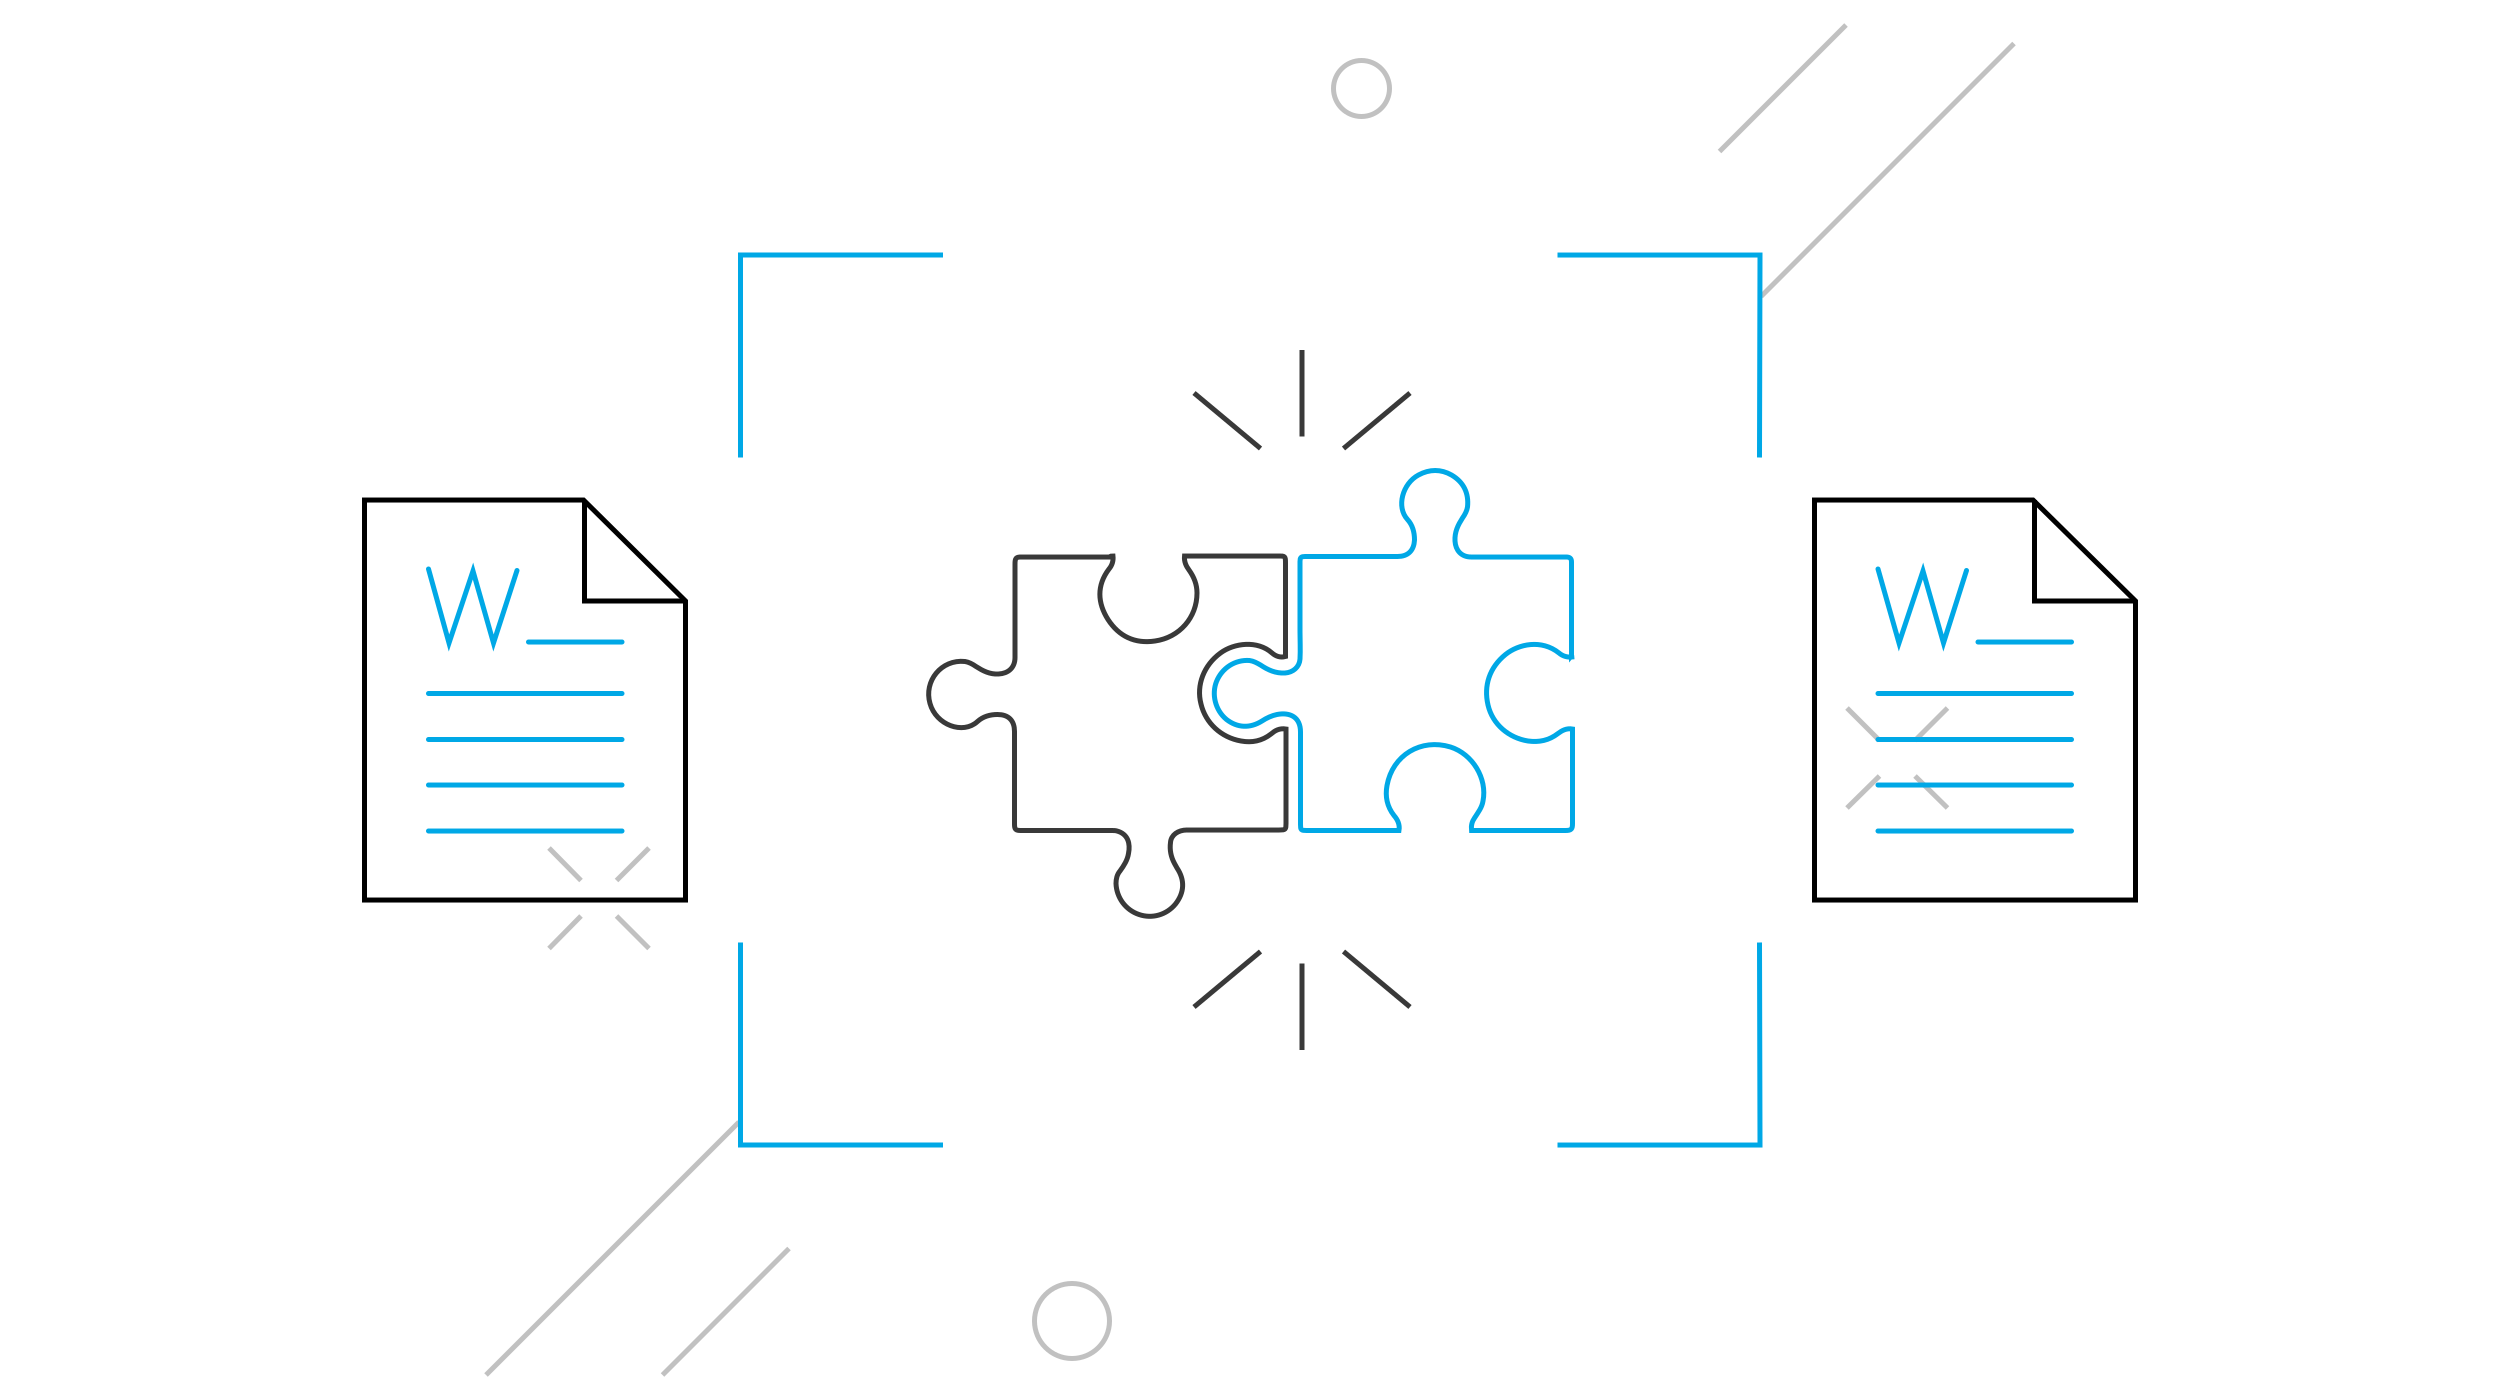 <?xml version="1.0" encoding="utf-8"?>
<!-- Generator: Adobe Illustrator 26.5.2, SVG Export Plug-In . SVG Version: 6.00 Build 0)  -->
<svg version="1.1" id="Layer_1" xmlns="http://www.w3.org/2000/svg" xmlns:xlink="http://www.w3.org/1999/xlink" x="0px" y="0px"
	 viewBox="0 0 500 280" style="enable-background:new 0 0 500 280;" xml:space="preserve">
<style type="text/css">
	.st0{fill:none;stroke:#C1C1C1;stroke-linejoin:round;stroke-miterlimit:10;}
	.st1{fill:none;stroke:#393939;stroke-linejoin:round;stroke-miterlimit:10;}
	.st2{fill:none;stroke:#00A8E6;stroke-linecap:square;stroke-miterlimit:10;}
	.st3{fill:none;stroke:#000000;stroke-miterlimit:10;}
	.st4{fill:none;stroke:#00A8E6;stroke-linecap:round;stroke-miterlimit:10;}
	.st5{fill:none;stroke:#393939;stroke-miterlimit:10;}
</style>
<g>
	<line class="st0" x1="97.2" y1="275" x2="147.8" y2="224.4"/>
	<line class="st0" x1="132.5" y1="275" x2="157.8" y2="249.7"/>
	<line class="st0" x1="352.2" y1="59.3" x2="402.8" y2="8.7"/>
	<line class="st0" x1="343.9" y1="30.3" x2="369.2" y2="5"/>
	<circle class="st0" cx="272.3" cy="17.7" r="5.6"/>
	<circle class="st0" cx="214.4" cy="264.2" r="7.5"/>
	<g>
		<line class="st0" x1="389.5" y1="141.6" x2="383" y2="148.1"/>
		<line class="st0" x1="375.9" y1="155.2" x2="369.4" y2="161.6"/>
		<line class="st0" x1="369.4" y1="141.6" x2="375.9" y2="148.1"/>
		<line class="st0" x1="383" y1="155.2" x2="389.5" y2="161.6"/>
	</g>
	<g>
		<line class="st0" x1="129.8" y1="169.6" x2="123.3" y2="176.1"/>
		<line class="st0" x1="116.2" y1="183.2" x2="109.8" y2="189.7"/>
		<line class="st0" x1="109.8" y1="169.6" x2="116.2" y2="176.1"/>
		<line class="st0" x1="123.3" y1="183.2" x2="129.8" y2="189.7"/>
	</g>
</g>
<path class="st1" d="M250,22.5"/>
<g>
	<polyline class="st2" points="148.1,91 148.1,51 188.1,51 	"/>
	<polyline class="st2" points="351.9,91 352,51 312,51 	"/>
	<polyline class="st2" points="148.1,189 148.1,229 188.1,229 	"/>
	<polyline class="st2" points="351.9,189 352,229 312,229 	"/>
</g>
<g>
	<g>
		<g>
			<polygon class="st3" points="427.1,180 362.9,180 362.9,100 406.6,100 427.1,120.2 			"/>
			<polyline class="st3" points="427.1,120.2 406.9,120.2 406.9,100 			"/>
		</g>
		<g>
			<polyline class="st4" points="375.6,113.8 379.8,128.6 384.6,114.2 388.7,128.6 393.3,114.1 			"/>
			<g>
				<line class="st4" x1="375.6" y1="138.7" x2="414.3" y2="138.7"/>
				<line class="st4" x1="375.6" y1="147.9" x2="414.3" y2="147.9"/>
				<line class="st4" x1="375.6" y1="157" x2="414.3" y2="157"/>
				<line class="st4" x1="375.6" y1="166.2" x2="414.3" y2="166.2"/>
				<line class="st4" x1="395.6" y1="128.4" x2="414.3" y2="128.4"/>
			</g>
		</g>
	</g>
	<g>
		<g>
			<polygon class="st3" points="137.1,180 72.9,180 72.9,100 116.7,100 137.1,120.2 			"/>
			<polyline class="st3" points="137.1,120.2 116.9,120.2 116.9,100 			"/>
		</g>
		<g>
			<polyline class="st4" points="85.7,113.8 89.8,128.6 94.6,114.2 98.7,128.6 103.4,114.1 			"/>
			<g>
				<line class="st4" x1="85.7" y1="138.7" x2="124.4" y2="138.7"/>
				<line class="st4" x1="85.7" y1="147.9" x2="124.4" y2="147.9"/>
				<line class="st4" x1="85.7" y1="157" x2="124.4" y2="157"/>
				<line class="st4" x1="85.7" y1="166.2" x2="124.4" y2="166.2"/>
				<line class="st4" x1="105.7" y1="128.4" x2="124.4" y2="128.4"/>
			</g>
		</g>
	</g>
</g>
<path class="st2" d="M314.4,131.4c-1,0.1-1.9-0.2-2.6-0.8c-3.5-2.8-8.1-1.8-10.7,0.3c-3.2,2.6-4.4,6.2-3.5,10.1
	c0.9,3.9,4.2,6.6,8,7.2c2.2,0.3,4.2-0.1,6-1.5c0.8-0.6,1.7-1.1,2.9-0.9c0,0.3,0,0.5,0,0.7c0,6.1,0,12.1,0,18.2
	c0,1.1-0.2,1.4-1.4,1.4c-6,0-12,0-18,0c-0.3,0-0.5,0-0.8,0c-0.1-1,0.1-1.8,0.6-2.5c0.7-1.1,1.5-2.1,1.7-3.4
	c0.9-4.5-2.1-9.4-6.5-10.8c-5.9-1.8-11.6,1.6-12.7,7.7c-0.4,2.2,0,4.2,1.4,6c0.7,0.8,1.2,1.8,1,3c-0.2,0-0.5,0-0.7,0
	c-5.9,0-11.9,0-17.8,0c-1.1,0-1.2-0.1-1.2-1.2c0-6.2,0-12.4,0-18.5c0-3-2.1-4-4.7-3.5c-1,0.2-2.1,0.7-3,1.3
	c-2.4,1.5-4.9,1.4-7.1-0.3c-2.3-1.9-3-5.1-2-7.6c1.1-2.7,3.7-4.4,6.6-4.2c0.8,0.1,1.5,0.5,2.2,0.9c1.5,1,3,1.7,4.9,1.6
	c1.6-0.1,2.9-1.2,3-2.8c0.1-1.8,0-3.7,0-5.5c0-4.5,0-9,0-13.5c0-0.2,0-0.3,0-0.5c0-0.8,0.2-1,1-1c0.6,0,1.1,0,1.7,0
	c5.6,0,11.2,0,16.8,0c2.1,0,3.3-1.2,3.4-3.3c0-1.6-0.4-3-1.4-4.1c-2.3-2.5-1-7.2,2.2-8.9c2.2-1.2,4.5-1.2,6.6,0
	c2.4,1.4,3.5,3.6,3.2,6.4c-0.1,0.7-0.5,1.5-1,2.2c-0.9,1.4-1.6,2.8-1.5,4.6c0.1,1.9,1.3,3.2,3.2,3.2c4.9,0,9.8,0,14.7,0
	c1.4,0,2.9,0,4.3,0c0.8,0,1.1,0.3,1.1,1c0,6.3,0,12.6,0,18.9C314.4,131.2,314.4,131.3,314.4,131.4z"/>
<path class="st5" d="M222.6,111.2c0.1,1-0.2,1.9-0.8,2.6c-2.5,3.3-2.3,6.8-0.2,10.1c2.2,3.4,5.4,4.9,9.4,4.3
	c4.9-0.7,8.4-4.7,8.4-9.6c0-1.7-0.6-3.2-1.6-4.6c-0.6-0.8-1-1.7-0.9-2.8c0.2,0,0.4,0,0.7,0c6,0,12.1,0,18.1,0c1.3,0,1.4,0,1.4,1.4
	c0,4.8,0,9.6,0,14.4c0,1.4,0,2.9,0,4.3c-1.1,0.3-2-0.1-2.7-0.7c-2.9-2.6-7.6-2-10.3,0c-3.3,2.4-4.9,6.4-3.9,10.2
	c0.9,3.8,4,6.7,8,7.4c2.2,0.4,4.2,0,6-1.4c0.8-0.7,1.7-1.2,3-1c0,0.3,0,0.6,0,0.9c0,6,0,12,0,18c0,1.2-0.1,1.3-1.3,1.3
	c-6.2,0-12.4,0-18.5,0c-1.8,0-3.2,1-3.3,2.5c-0.2,1.5,0.1,2.9,0.8,4.2c0.2,0.3,0.3,0.6,0.5,0.9c1.6,2.4,1.5,4.9-0.3,7.2
	c-1.8,2.2-4.7,3-7.3,2.1c-2.7-0.9-4.5-3.4-4.6-6.2c0-0.9,0.2-1.8,0.8-2.5c0.8-1.1,1.5-2.2,1.7-3.5c0.4-2-0.1-3.9-2.3-4.5
	c-0.3-0.1-0.7-0.1-1.1-0.1c-6,0-12.1,0-18.1,0c-1.1,0-1.3-0.2-1.3-1.3c0-6.2,0-12.4,0-18.5c0-2.2-1.2-3.4-3.4-3.4
	c-1.5,0-2.9,0.4-4,1.4c-2.9,2.7-8.3,0.7-9.5-3.6c-1.3-4.5,2.3-8.9,7-8.4c0.7,0.1,1.5,0.5,2.2,1c1.4,0.9,2.8,1.6,4.5,1.5
	c2-0.1,3.3-1.3,3.3-3.3c0-6.2,0-12.5,0-18.7c0-1.2,0.2-1.4,1.3-1.4c5.9,0,11.8,0,17.7,0C222,111.2,222.3,111.2,222.6,111.2z"/>
<g>
	<line class="st5" x1="260.4" y1="87.3" x2="260.4" y2="70"/>
	<g>
		<line class="st5" x1="252.1" y1="89.7" x2="238.8" y2="78.6"/>
		<line class="st5" x1="268.7" y1="89.7" x2="282" y2="78.6"/>
	</g>
</g>
<g>
	<line class="st5" x1="260.4" y1="192.7" x2="260.4" y2="210"/>
	<g>
		<line class="st5" x1="252.1" y1="190.3" x2="238.8" y2="201.4"/>
		<line class="st5" x1="268.7" y1="190.3" x2="282" y2="201.4"/>
	</g>
</g>
</svg>
